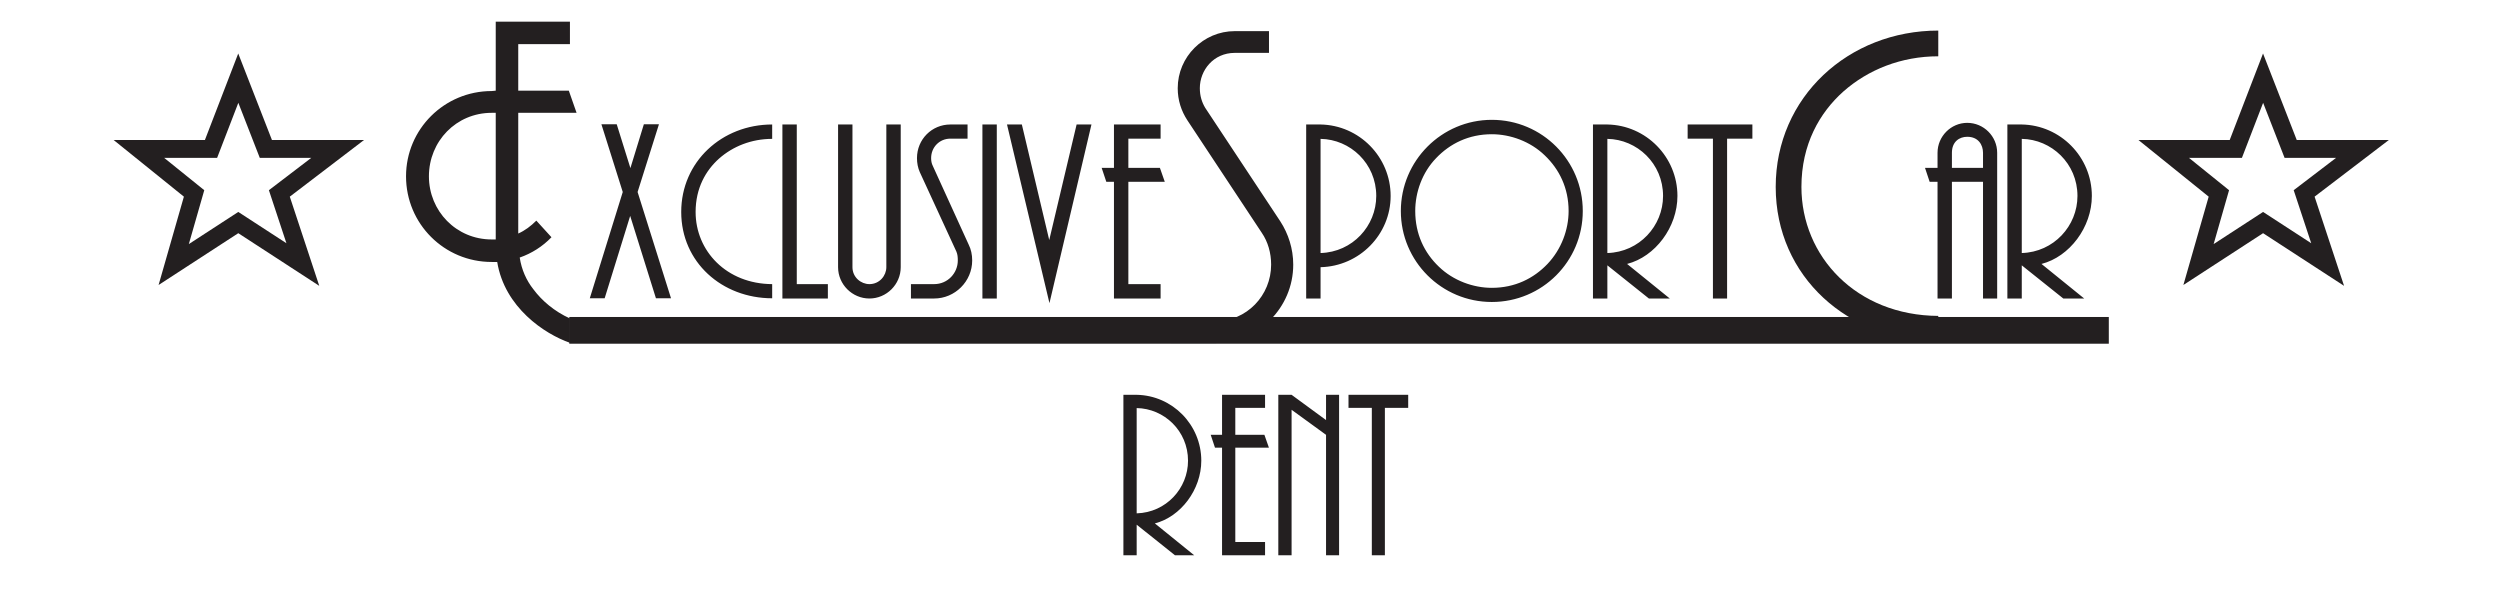 <?xml version="1.0" encoding="UTF-8"?>
<svg xmlns="http://www.w3.org/2000/svg" xmlns:xlink="http://www.w3.org/1999/xlink" width="841.89pt" height="198.43pt" viewBox="0 0 841.89 198.43" version="1.1">
<g id="surface1">
<path style="fill:none;stroke-width:90;stroke-linecap:butt;stroke-linejoin:miter;stroke:rgb(13.699%,12.199%,12.5%);stroke-opacity:1;stroke-miterlimit:4;" d="M 1917.109 871.839 L 7101.523 871.839 " transform="matrix(0.1,0,0,-0.1,0,198.43)"/>
<path style=" stroke:none;fill-rule:nonzero;fill:rgb(13.699%,12.199%,12.5%);fill-opacity:1;" d="M 652.727 114.902 L 652.727 106.383 C 625.215 106.242 606.641 86.41 606.641 62.949 C 606.641 48.566 612.785 37.949 620.746 30.828 C 629.125 23.426 640.297 18.957 652.727 18.957 L 652.727 10.297 C 622.562 10.297 597.98 32.645 597.98 62.949 C 597.98 93.254 622.562 114.902 652.727 114.902 "/>
<path style=" stroke:none;fill-rule:nonzero;fill:rgb(13.699%,12.199%,12.5%);fill-opacity:1;" d="M 404.543 155.148 C 404.543 143.043 394.812 133.168 382.781 132.953 C 382.562 132.953 382.492 132.953 382.348 132.953 L 379.105 132.953 C 378.816 132.953 378.527 132.953 378.312 132.953 L 378.312 186.996 L 382.781 186.996 L 382.781 176.691 L 395.68 186.996 L 402.164 186.996 L 388.906 176.262 C 397.625 174.027 404.543 164.875 404.543 155.148 Z M 400.074 155.148 C 400.074 164.441 392.723 172.586 382.781 172.875 L 382.781 137.422 C 392.004 137.566 400.074 145.059 400.074 155.148 Z M 427.312 150.75 L 425.797 146.43 L 415.996 146.43 L 415.996 137.348 L 426.016 137.348 L 426.016 132.953 L 411.531 132.953 L 411.531 146.43 L 407.711 146.43 L 409.152 150.75 L 411.531 150.75 L 411.531 186.996 L 426.016 186.996 L 426.016 182.531 L 415.996 182.531 L 415.996 150.75 Z M 450.945 186.996 L 450.945 132.953 L 446.551 132.953 L 446.551 141.457 L 434.949 132.953 L 430.48 132.953 L 430.48 186.996 L 434.949 186.996 L 434.949 137.996 L 446.551 146.43 L 446.551 186.996 Z M 474.219 137.348 L 474.219 132.953 L 454.117 132.953 L 454.117 137.348 L 461.969 137.348 L 461.969 186.996 L 466.367 186.996 L 466.367 137.348 L 474.219 137.348 "/>
<path style="fill:none;stroke-width:60;stroke-linecap:butt;stroke-linejoin:miter;stroke:rgb(13.699%,12.199%,12.5%);stroke-opacity:1;stroke-miterlimit:4;" d="M 802.422 1721.136 L 710.586 1482.737 L 467.773 1482.737 L 653.555 1332.933 L 584.961 1093.441 L 802.422 1234.808 L 1019.844 1093.441 L 940.703 1332.933 L 1137.031 1482.737 L 895.312 1482.737 Z M 802.422 1721.136 " transform="matrix(0.1,0,0,-0.1,0,198.43)"/>
<path style=" stroke:none;fill-rule:nonzero;fill:rgb(13.699%,12.199%,12.5%);fill-opacity:1;" d="M 194.164 37.996 L 191.555 30.535 L 174.523 30.535 L 174.523 14.871 L 191.93 14.871 L 191.93 7.289 L 166.941 7.289 L 166.941 30.535 L 165.574 30.66 C 149.66 30.66 136.734 43.465 136.734 59.379 C 136.734 75.414 149.66 88.219 165.574 88.219 L 167.438 88.219 C 169.926 103.508 183.352 112.461 191.93 115.441 L 191.93 107.238 C 186.707 104.875 182.48 101.27 179.621 97.418 C 177.258 94.434 175.645 90.828 175.02 86.727 C 179 85.359 182.73 82.996 185.711 79.891 L 180.613 74.297 C 178.75 76.16 176.762 77.652 174.523 78.645 L 174.523 37.996 Z M 166.941 80.637 L 165.574 80.637 C 153.641 80.637 144.441 71.062 144.441 59.379 C 144.441 47.566 153.641 37.996 165.574 37.996 L 166.941 37.996 Z M 225.969 100.445 L 214.715 64.66 L 221.906 41.844 L 216.824 41.844 L 212.293 56.609 L 207.684 41.844 L 202.527 41.844 L 209.715 64.66 L 198.617 100.445 L 203.621 100.445 L 212.215 72.707 L 220.891 100.445 Z M 260.035 100.445 L 260.035 95.68 C 244.645 95.602 234.25 84.508 234.25 71.379 C 234.25 63.328 237.688 57.391 242.145 53.406 C 246.832 49.266 253.082 46.766 260.035 46.766 L 260.035 41.922 C 243.16 41.922 229.406 54.422 229.406 71.379 C 229.406 88.336 243.16 100.445 260.035 100.445 Z M 278.789 100.523 L 278.789 95.68 L 268.32 95.68 L 268.32 41.922 L 263.477 41.922 L 263.477 100.523 Z M 303.324 89.977 L 303.324 41.922 L 298.48 41.922 L 298.48 89.977 C 298.48 92.789 296.215 95.68 292.777 95.68 C 289.965 95.68 287.07 93.414 287.07 89.977 L 287.07 41.922 L 282.227 41.922 L 282.227 89.977 C 282.227 95.758 286.992 100.523 292.777 100.523 C 298.559 100.523 303.324 95.758 303.324 89.977 Z M 327.391 87.711 C 327.391 85.758 327.004 83.961 326.219 82.395 L 314.109 55.828 C 313.719 55.047 313.562 54.188 313.562 53.25 C 313.562 49.578 316.375 46.688 320.047 46.688 L 325.828 46.688 L 325.828 41.922 L 320.047 41.922 C 313.797 41.922 308.797 46.922 308.797 53.25 C 308.797 54.891 309.109 56.531 309.734 57.938 L 322.078 84.742 C 322.469 85.68 322.547 86.617 322.547 87.711 C 322.547 91.93 319.188 95.68 314.578 95.68 L 306.766 95.68 L 306.766 100.523 L 314.578 100.523 C 321.609 100.523 327.391 94.742 327.391 87.711 Z M 335.676 100.523 L 335.676 41.922 L 330.832 41.922 L 330.832 100.523 Z M 367.555 41.922 L 362.555 41.922 L 353.336 80.836 L 344.113 41.922 L 339.113 41.922 L 353.41 102.086 Z M 392.246 61.223 L 390.605 56.531 L 379.98 56.531 L 379.98 46.688 L 390.84 46.688 L 390.84 41.922 L 375.133 41.922 L 375.133 56.531 L 370.992 56.531 L 372.555 61.223 L 375.133 61.223 L 375.133 100.523 L 390.84 100.523 L 390.84 95.68 L 379.98 95.68 L 379.98 61.223 Z M 435.504 89.121 C 435.504 83.719 433.824 78.676 431.184 74.594 L 405.852 36.297 C 404.77 34.496 404.051 32.336 404.051 29.695 C 404.051 23.691 408.613 17.809 415.816 17.809 L 427.34 17.809 L 427.34 10.484 L 415.816 10.484 C 405.25 10.484 396.605 19.129 396.605 29.695 C 396.605 33.777 397.809 37.379 399.848 40.5 L 424.938 78.434 C 426.98 81.438 428.062 85.156 428.062 89.121 C 428.062 99.445 419.898 108.207 409.094 108.207 L 394.207 108.207 L 394.207 115.531 L 409.094 115.531 C 423.617 115.531 435.504 103.648 435.504 89.121 Z M 468.305 65.988 C 468.305 52.859 457.758 42.156 444.707 41.922 C 444.473 41.922 444.395 41.922 444.238 41.922 L 440.723 41.922 C 440.41 41.922 440.098 41.922 439.863 41.922 L 439.863 100.523 L 444.707 100.523 L 444.707 89.977 C 457.836 89.664 468.305 78.957 468.305 65.988 Z M 463.461 65.988 C 463.461 76.066 455.492 84.898 444.707 85.211 L 444.707 46.766 C 454.711 46.922 463.461 55.047 463.461 65.988 Z M 533.008 71.066 C 533.008 54.109 519.332 40.355 502.375 40.355 C 485.496 40.355 471.742 54.109 471.742 71.066 C 471.742 88.023 485.496 101.695 502.375 101.695 C 519.332 101.695 533.008 88.023 533.008 71.066 Z M 528.238 71.066 C 528.238 77.316 525.816 83.961 521.129 88.883 C 516.441 93.805 510.109 96.93 502.375 96.93 C 496.125 96.93 489.402 94.508 484.559 89.82 C 479.637 85.133 476.59 78.801 476.59 71.066 C 476.59 64.738 478.934 58.094 483.621 53.25 C 488.309 48.328 494.641 45.203 502.375 45.203 C 508.625 45.203 515.348 47.625 520.191 52.312 C 525.113 57 528.238 63.328 528.238 71.066 Z M 564.887 65.988 C 564.887 52.859 554.336 42.156 541.289 41.922 C 541.055 41.922 540.977 41.922 540.82 41.922 L 537.305 41.922 C 536.988 41.922 536.68 41.922 536.441 41.922 L 536.441 100.523 L 541.289 100.523 L 541.289 89.352 L 555.273 100.523 L 562.309 100.523 L 547.93 88.883 C 557.387 86.461 564.887 76.535 564.887 65.988 Z M 560.043 65.988 C 560.043 76.066 552.07 84.898 541.289 85.211 L 541.289 46.766 C 551.289 46.922 560.043 55.047 560.043 65.988 Z M 590.125 46.688 L 590.125 41.922 L 568.324 41.922 L 568.324 46.688 L 576.84 46.688 L 576.84 100.523 L 581.609 100.523 L 581.609 46.688 Z M 672.559 100.523 L 672.559 51.453 C 672.559 45.906 668.027 41.371 662.48 41.371 C 657.008 41.371 652.477 45.906 652.477 51.453 L 652.477 56.531 L 648.258 56.531 L 649.82 61.223 L 652.477 61.223 L 652.477 100.523 L 657.32 100.523 L 657.32 61.223 L 667.793 61.223 L 667.793 100.523 Z M 667.793 56.531 L 657.32 56.531 L 657.32 51.453 C 657.32 47.703 659.82 46.062 662.48 46.062 C 666.23 46.062 667.793 48.797 667.793 51.453 Z M 704.441 65.988 C 704.441 52.859 693.891 42.156 680.844 41.922 C 680.609 41.922 680.527 41.922 680.371 41.922 L 676.855 41.922 C 676.543 41.922 676.23 41.922 675.996 41.922 L 675.996 100.523 L 680.844 100.523 L 680.844 89.352 L 694.828 100.523 L 701.863 100.523 L 687.484 88.883 C 696.938 86.461 704.441 76.535 704.441 65.988 Z M 699.598 65.988 C 699.598 76.066 691.625 84.898 680.844 85.211 L 680.844 46.766 C 690.844 46.922 699.598 55.047 699.598 65.988 "/>
<path style="fill:none;stroke-width:60;stroke-linecap:butt;stroke-linejoin:miter;stroke:rgb(13.699%,12.199%,12.5%);stroke-opacity:1;stroke-miterlimit:4;" d="M 7621.055 1721.136 L 7529.219 1482.737 L 7286.406 1482.737 L 7472.188 1332.933 L 7403.594 1093.441 L 7621.055 1234.808 L 7838.477 1093.441 L 7759.336 1332.933 L 7955.664 1482.737 L 7713.945 1482.737 Z M 7621.055 1721.136 " transform="matrix(0.1,0,0,-0.1,0,198.43)"/>
</g>
</svg>

